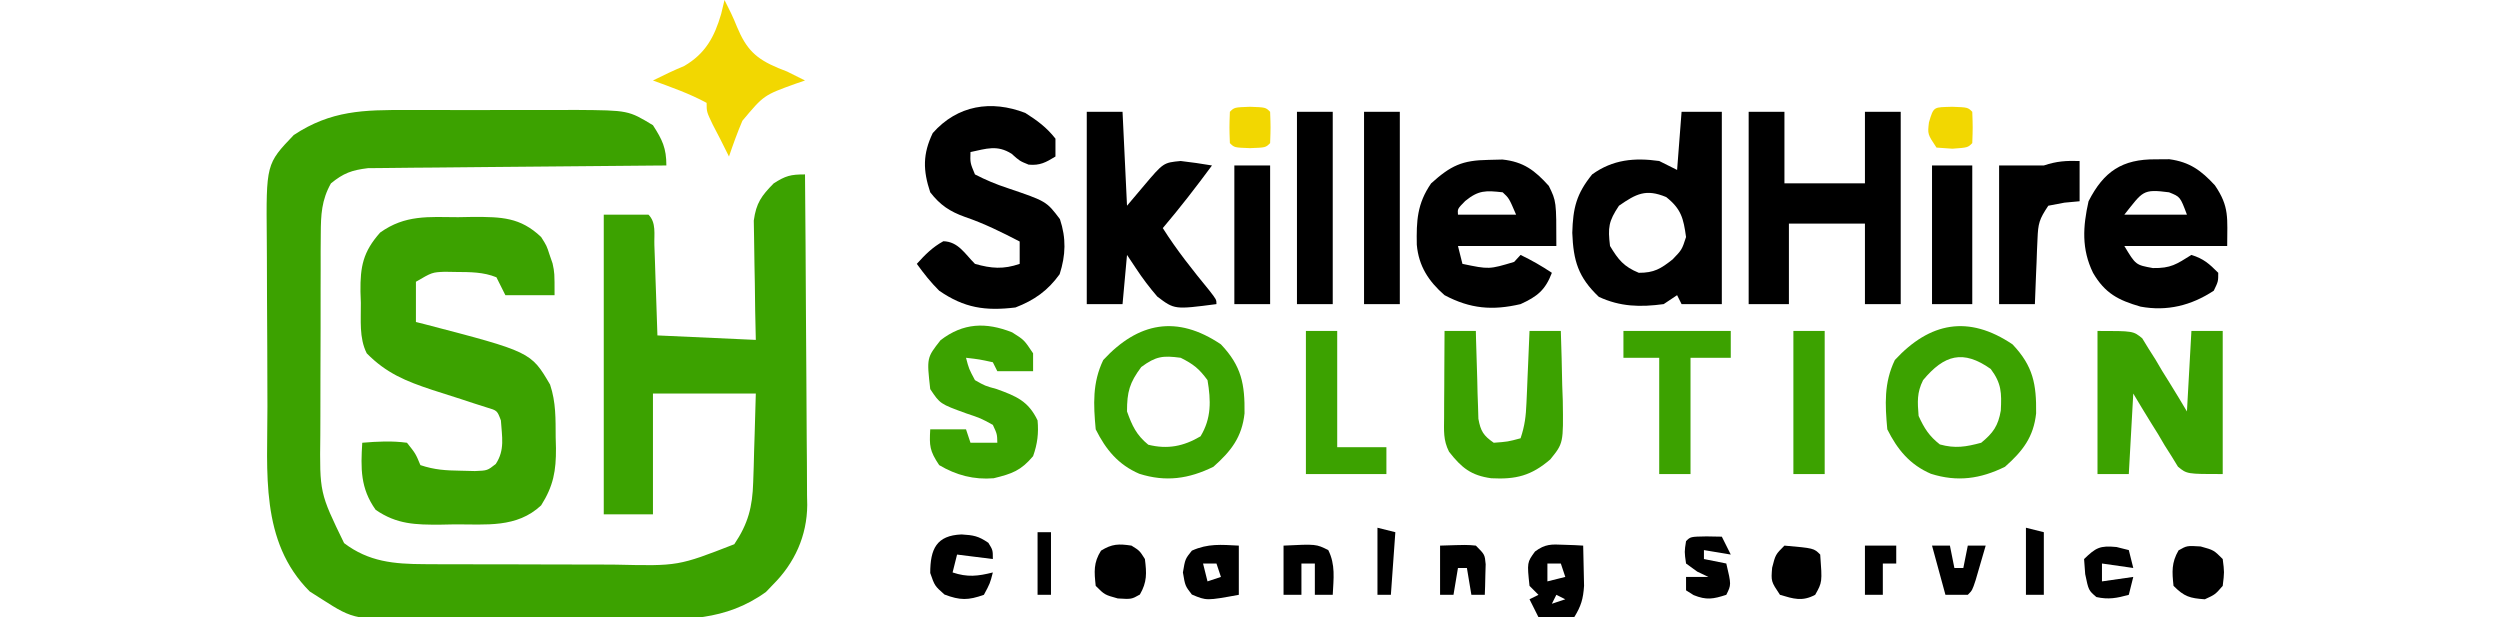 <?xml version="1.0" encoding="UTF-8"?>
<svg xmlns="http://www.w3.org/2000/svg" version="1.1" width="559" height="138">
  <path d="M0 0 C1.362 -0.002 2.724 -0.005 4.086 -0.009 C6.927 -0.013 9.769 -0.007 12.611 0.007 C16.237 0.024 19.864 0.015 23.491 -0.003 C26.299 -0.014 29.106 -0.011 31.914 -0.003 C33.897 -0 35.879 -0.009 37.862 -0.018 C49.403 0.071 49.403 0.071 54.902 3.398 C57.008 6.659 57.902 8.517 57.902 12.398 C57.036 12.404 56.171 12.41 55.279 12.416 C47.112 12.474 38.947 12.546 30.781 12.634 C26.583 12.679 22.385 12.718 18.187 12.745 C14.134 12.771 10.082 12.811 6.029 12.862 C4.485 12.878 2.94 12.89 1.395 12.896 C-0.772 12.906 -2.938 12.934 -5.104 12.966 C-6.337 12.977 -7.569 12.988 -8.839 13 C-12.442 13.441 -14.292 14.109 -17.098 16.398 C-19.207 20.134 -19.355 23.46 -19.372 27.698 C-19.382 28.95 -19.391 30.202 -19.401 31.492 C-19.401 32.851 -19.4 34.211 -19.398 35.57 C-19.402 36.977 -19.407 38.383 -19.411 39.789 C-19.419 42.734 -19.419 45.68 -19.413 48.625 C-19.408 52.378 -19.424 56.131 -19.448 59.885 C-19.462 62.79 -19.463 65.695 -19.46 68.6 C-19.461 69.982 -19.466 71.365 -19.476 72.747 C-19.629 85.583 -19.629 85.583 -14.16 96.836 C-8.64 101.018 -3.023 101.518 3.793 101.544 C4.932 101.55 6.071 101.556 7.244 101.563 C8.463 101.564 9.682 101.565 10.938 101.566 C12.843 101.571 12.843 101.571 14.787 101.576 C17.474 101.582 20.161 101.584 22.848 101.584 C26.255 101.584 29.661 101.597 33.068 101.615 C36.358 101.628 39.648 101.628 42.938 101.629 C44.142 101.636 45.347 101.643 46.588 101.651 C60.549 101.972 60.549 101.972 73.09 97.086 C76.188 92.492 77.153 88.744 77.316 83.223 C77.355 82.066 77.394 80.909 77.434 79.717 C77.465 78.519 77.495 77.32 77.527 76.086 C77.566 74.868 77.605 73.651 77.645 72.396 C77.739 69.397 77.822 66.398 77.902 63.398 C70.312 63.398 62.722 63.398 54.902 63.398 C54.902 72.308 54.902 81.218 54.902 90.398 C51.272 90.398 47.642 90.398 43.902 90.398 C43.902 68.288 43.902 46.178 43.902 23.398 C47.202 23.398 50.502 23.398 53.902 23.398 C55.677 25.173 55.137 27.776 55.219 30.184 C55.261 31.353 55.303 32.523 55.346 33.729 C55.385 34.96 55.424 36.192 55.465 37.461 C55.508 38.697 55.551 39.932 55.596 41.205 C55.702 44.269 55.803 47.334 55.902 50.398 C66.792 50.893 66.792 50.893 77.902 51.398 C77.856 49.291 77.81 47.183 77.762 45.012 C77.73 42.96 77.706 40.908 77.683 38.856 C77.663 37.435 77.635 36.014 77.601 34.593 C77.552 32.545 77.529 30.498 77.512 28.449 C77.48 26.603 77.48 26.603 77.448 24.72 C77.986 20.788 79.151 19.198 81.902 16.398 C84.586 14.69 85.664 14.398 88.902 14.398 C88.995 24.691 89.066 34.983 89.11 45.276 C89.13 50.056 89.159 54.836 89.204 59.615 C89.248 64.232 89.272 68.848 89.282 73.465 C89.289 75.222 89.304 76.98 89.325 78.737 C89.354 81.207 89.358 83.676 89.356 86.146 C89.371 86.866 89.385 87.585 89.4 88.326 C89.345 95.208 86.61 101.266 81.715 106.148 C81.206 106.68 80.696 107.211 80.172 107.758 C71.106 114.312 61.807 113.989 51.059 113.93 C49.322 113.932 47.585 113.936 45.848 113.941 C42.22 113.947 38.593 113.939 34.965 113.92 C30.335 113.897 25.706 113.91 21.076 113.934 C17.493 113.949 13.911 113.944 10.328 113.934 C8.622 113.931 6.916 113.934 5.209 113.944 C-11.859 114.017 -11.859 114.017 -19.098 109.398 C-20.005 108.821 -20.913 108.243 -21.848 107.648 C-33.044 96.452 -31.26 80.935 -31.301 66.191 C-31.304 65.496 -31.306 64.801 -31.309 64.085 C-31.324 60.419 -31.334 56.752 -31.338 53.086 C-31.343 49.326 -31.368 45.567 -31.396 41.807 C-31.415 38.886 -31.42 35.964 -31.421 33.043 C-31.424 31.657 -31.432 30.271 -31.445 28.885 C-31.595 12.058 -31.595 12.058 -25.41 5.586 C-17.069 0.078 -9.776 -0.046 0 0 Z " fill="#3CA200" transform="translate(91.098,24.602)"></path>
  <path d="M0 0 C1.12 -0.02 2.239 -0.04 3.393 -0.061 C9.687 -0.057 13.898 -0 18.562 4.438 C19.805 6.402 19.805 6.402 20.438 8.375 C20.662 9.023 20.886 9.672 21.117 10.34 C21.562 12.438 21.562 12.438 21.562 17.438 C17.933 17.438 14.303 17.438 10.562 17.438 C9.902 16.117 9.242 14.797 8.562 13.438 C5.647 12.25 2.686 12.274 -0.438 12.25 C-1.283 12.236 -2.129 12.222 -3 12.207 C-5.815 12.325 -5.815 12.325 -9.438 14.438 C-9.438 17.407 -9.438 20.378 -9.438 23.438 C-8.49 23.675 -8.49 23.675 -7.523 23.918 C16.269 30.123 16.269 30.123 20.562 37.438 C21.89 41.421 21.786 45.078 21.812 49.25 C21.833 50.045 21.854 50.839 21.875 51.658 C21.908 56.684 21.323 60.072 18.562 64.438 C13.092 69.555 6.239 68.652 -0.812 68.688 C-2.356 68.718 -2.356 68.718 -3.93 68.75 C-9.491 68.779 -13.696 68.707 -18.438 65.438 C-21.891 60.603 -21.779 56.137 -21.438 50.438 C-18.059 50.152 -14.804 49.98 -11.438 50.438 C-9.5 52.875 -9.5 52.875 -8.438 55.438 C-5.244 56.502 -2.793 56.638 0.562 56.688 C2.14 56.726 2.14 56.726 3.75 56.766 C6.544 56.659 6.544 56.659 8.422 55.176 C10.489 52.025 9.796 49.122 9.562 45.438 C8.735 43.236 8.735 43.236 6.433 42.555 C5.513 42.263 4.593 41.97 3.645 41.668 C2.133 41.17 2.133 41.17 0.592 40.662 C-1.532 39.978 -3.657 39.298 -5.783 38.623 C-11.682 36.669 -16.051 34.897 -20.438 30.438 C-22.18 26.952 -21.707 23.029 -21.75 19.188 C-21.779 18.341 -21.808 17.494 -21.838 16.621 C-21.894 11.062 -21.279 7.757 -17.438 3.438 C-11.845 -0.564 -6.65 -0.042 0 0 Z " fill="#3CA200" transform="translate(102.438,48.562)"></path>
  <path d="M0 0 C2.64 0 5.28 0 8 0 C8 5.28 8 10.56 8 16 C13.94 16 19.88 16 26 16 C26 10.72 26 5.44 26 0 C28.64 0 31.28 0 34 0 C34 14.19 34 28.38 34 43 C31.36 43 28.72 43 26 43 C26 37.06 26 31.12 26 25 C20.39 25 14.78 25 9 25 C9 30.94 9 36.88 9 43 C6.03 43 3.06 43 0 43 C0 28.81 0 14.62 0 0 Z " fill="#000000" transform="translate(391,25)"></path>
  <path d="M0 0 C2.97 0 5.94 0 9 0 C9 14.19 9 28.38 9 43 C6.03 43 3.06 43 0 43 C-0.33 42.34 -0.66 41.68 -1 41 C-1.99 41.66 -2.98 42.32 -4 43 C-9.224 43.705 -13.698 43.605 -18.5 41.375 C-23.122 36.984 -24.195 33.328 -24.438 27.062 C-24.278 21.478 -23.52 18.354 -20 14 C-15.368 10.66 -10.55 10.223 -5 11 C-3.68 11.66 -2.36 12.32 -1 13 C-0.67 8.71 -0.34 4.42 0 0 Z M-14 21 C-16.342 24.513 -16.496 25.865 -16 30 C-14.151 33.082 -12.902 34.63 -9.562 36 C-6.142 36 -4.673 35.11 -2 33 C0.08 30.839 0.08 30.839 1 28 C0.421 23.803 -0.083 21.729 -3.438 19.062 C-7.987 17.176 -10.124 18.317 -14 21 Z " fill="#000000" transform="translate(376,25)"></path>
  <path d="M0 0 C2.714 1.727 4.759 3.222 6.75 5.75 C6.75 7.07 6.75 8.39 6.75 9.75 C4.596 11.058 3.297 11.801 0.75 11.562 C-1.25 10.75 -1.25 10.75 -3.062 9.125 C-6.284 7.1 -8.649 7.988 -12.25 8.75 C-12.327 11.172 -12.327 11.172 -11.25 13.75 C-8.755 15.029 -6.571 15.948 -3.938 16.812 C4.736 19.759 4.736 19.759 7.75 23.75 C9.172 28.024 9.053 31.805 7.688 36.062 C5.034 39.744 2.042 41.863 -2.188 43.5 C-8.943 44.319 -13.649 43.617 -19.25 39.75 C-21.17 37.849 -22.652 35.947 -24.25 33.75 C-22.399 31.701 -20.744 30.021 -18.312 28.688 C-14.976 28.789 -13.537 31.463 -11.25 33.75 C-7.583 34.798 -4.866 35.002 -1.25 33.75 C-1.25 32.1 -1.25 30.45 -1.25 28.75 C-5.291 26.658 -9.191 24.716 -13.5 23.25 C-16.883 22.027 -18.992 20.64 -21.25 17.75 C-22.883 12.85 -22.945 9.195 -20.688 4.5 C-15.149 -1.748 -7.63 -2.935 0 0 Z " fill="#000000" transform="translate(229.25,25.25)"></path>
  <path d="M0 0 C1.011 -0.008 2.021 -0.015 3.062 -0.023 C7.61 0.593 10.181 2.487 13.25 5.812 C16.554 10.651 16 13.145 16 19.375 C8.41 19.375 0.82 19.375 -7 19.375 C-4.453 23.619 -4.453 23.619 -0.625 24.312 C3.438 24.383 4.657 23.453 8 21.375 C10.749 22.239 11.955 23.33 14 25.375 C14 27.312 14 27.312 13 29.375 C7.959 32.695 2.555 34.031 -3.371 32.938 C-8.326 31.505 -11.321 29.983 -14 25.375 C-16.594 20.063 -16.268 15.025 -15 9.375 C-11.606 2.708 -7.476 -0.057 0 0 Z M-7 12.375 C-2.38 12.375 2.24 12.375 7 12.375 C5.5 8.375 5.5 8.375 3 7.375 C-2.981 6.595 -2.825 7.156 -7 12.375 Z " fill="#000000" transform="translate(482,35.625)"></path>
  <path d="M0 0 C1.038 -0.026 2.075 -0.052 3.145 -0.078 C7.865 0.431 10.37 2.344 13.5 5.812 C15.188 9.25 15.188 9.25 15.188 19.25 C7.928 19.25 0.667 19.25 -6.812 19.25 C-6.482 20.57 -6.152 21.89 -5.812 23.25 C0.156 24.494 0.156 24.494 5.75 22.812 C6.224 22.297 6.699 21.781 7.188 21.25 C9.681 22.454 11.869 23.704 14.188 25.25 C12.72 29.119 10.929 30.542 7.188 32.25 C0.909 33.715 -4.053 33.311 -9.812 30.25 C-13.371 27.148 -15.587 23.768 -16.016 18.98 C-16.114 13.636 -15.951 9.795 -12.812 5.25 C-8.404 1.272 -5.887 0.087 0 0 Z M-5.188 9.188 C-6.916 10.943 -6.916 10.943 -6.812 12.25 C-2.522 12.25 1.768 12.25 6.188 12.25 C4.609 8.566 4.609 8.566 3.188 7.25 C-0.579 6.832 -2.196 6.747 -5.188 9.188 Z " fill="#000000" transform="translate(332.812,35.75)"></path>
  <path d="M0 0 C2.64 0 5.28 0 8 0 C8.33 6.93 8.66 13.86 9 21 C10.856 18.803 10.856 18.803 12.75 16.562 C17.14 11.368 17.14 11.368 21 11 C23.341 11.273 25.678 11.598 28 12 C24.464 16.788 20.855 21.465 17 26 C20.119 30.938 23.691 35.409 27.391 39.926 C29 42 29 42 29 43 C19.617 44.222 19.617 44.222 15.781 41.324 C14.024 39.288 12.474 37.248 11 35 C10.34 34.01 9.68 33.02 9 32 C8.67 35.63 8.34 39.26 8 43 C5.36 43 2.72 43 0 43 C0 28.81 0 14.62 0 0 Z " fill="#000000" transform="translate(243,25)"></path>
  <path d="M0 0 C8 0 8 0 10.01 1.652 C10.701 2.783 10.701 2.783 11.406 3.938 C11.922 4.75 12.438 5.562 12.969 6.398 C13.474 7.257 13.979 8.115 14.5 9 C15.036 9.859 15.572 10.717 16.125 11.602 C17.442 13.719 18.725 15.857 20 18 C20.33 12.06 20.66 6.12 21 0 C23.31 0 25.62 0 28 0 C28 10.56 28 21.12 28 32 C20 32 20 32 17.99 30.348 C17.529 29.594 17.069 28.839 16.594 28.062 C16.078 27.25 15.562 26.438 15.031 25.602 C14.526 24.743 14.021 23.885 13.5 23 C12.964 22.141 12.428 21.283 11.875 20.398 C10.558 18.281 9.275 16.143 8 14 C7.67 19.94 7.34 25.88 7 32 C4.69 32 2.38 32 0 32 C0 21.44 0 10.88 0 0 Z " fill="#3CA200" transform="translate(469,74)"></path>
  <path d="M0 0 C4.623 4.86 5.363 8.926 5.277 15.43 C4.706 20.721 2.297 23.854 -1.688 27.375 C-7.2 30.079 -12.331 30.814 -18.25 28.938 C-22.939 26.916 -25.72 23.559 -28 19 C-28.507 13.445 -28.763 8.582 -26.312 3.5 C-18.491 -4.956 -9.851 -6.639 0 0 Z M-20 8 C-21.41 10.82 -21.245 12.87 -21 16 C-19.737 18.778 -18.648 20.491 -16.25 22.375 C-12.818 23.328 -10.422 22.917 -7 22 C-4.331 19.81 -3.212 18.229 -2.621 14.809 C-2.419 10.861 -2.458 8.722 -4.875 5.5 C-11.044 1.146 -15.246 2.295 -20 8 Z " fill="#3CA200" transform="translate(450,77)"></path>
  <path d="M0 0 C4.623 4.86 5.363 8.926 5.277 15.43 C4.706 20.721 2.297 23.854 -1.688 27.375 C-7.2 30.079 -12.331 30.814 -18.25 28.938 C-22.939 26.916 -25.72 23.559 -28 19 C-28.507 13.445 -28.763 8.582 -26.312 3.5 C-18.491 -4.956 -9.851 -6.639 0 0 Z M-17.812 5.062 C-20.443 8.595 -21 10.609 -21 15 C-19.845 18.221 -18.902 20.259 -16.25 22.438 C-11.939 23.515 -8.356 22.8 -4.562 20.562 C-2.115 16.548 -2.224 12.574 -3 8 C-4.885 5.424 -6.193 4.403 -9 3 C-12.994 2.467 -14.517 2.646 -17.812 5.062 Z " fill="#3CA200" transform="translate(273,77)"></path>
  <path d="M0 0 C2.688 1.688 2.688 1.688 4.688 4.688 C4.688 6.008 4.688 7.327 4.688 8.688 C2.047 8.688 -0.593 8.688 -3.312 8.688 C-3.643 8.027 -3.973 7.367 -4.312 6.688 C-7.342 6.03 -7.342 6.03 -10.312 5.688 C-9.663 8.162 -9.663 8.162 -8.312 10.688 C-6.069 11.965 -6.069 11.965 -3.438 12.688 C0.889 14.265 3.611 15.336 5.688 19.688 C5.953 22.577 5.66 24.953 4.688 27.688 C1.939 30.935 0.009 31.609 -4.125 32.625 C-8.549 32.986 -12.493 31.947 -16.312 29.688 C-18.464 26.46 -18.513 25.403 -18.312 21.688 C-15.672 21.688 -13.033 21.688 -10.312 21.688 C-9.982 22.677 -9.652 23.668 -9.312 24.688 C-7.332 24.688 -5.353 24.688 -3.312 24.688 C-3.354 22.745 -3.354 22.745 -4.312 20.688 C-7.012 19.209 -7.012 19.209 -10.25 18.125 C-16.107 15.996 -16.107 15.996 -18.312 12.688 C-19.102 5.691 -19.102 5.691 -16 1.75 C-10.948 -2.127 -5.868 -2.325 0 0 Z " fill="#3CA200" transform="translate(226.312,74.312)"></path>
  <path d="M0 0 C2.31 0 4.62 0 7 0 C7.015 0.651 7.029 1.301 7.044 1.972 C7.119 4.919 7.215 7.866 7.312 10.812 C7.335 11.837 7.358 12.861 7.381 13.916 C7.416 14.899 7.452 15.882 7.488 16.895 C7.514 17.801 7.541 18.706 7.568 19.64 C8.077 22.421 8.692 23.392 11 25 C14.149 24.767 14.149 24.767 17 24 C17.952 21.145 18.19 19.091 18.316 16.113 C18.358 15.175 18.4 14.238 18.443 13.271 C18.483 12.295 18.522 11.319 18.562 10.312 C18.606 9.324 18.649 8.336 18.693 7.318 C18.799 4.879 18.901 2.44 19 0 C21.31 0 23.62 0 26 0 C26.146 4.041 26.234 8.082 26.312 12.125 C26.354 13.267 26.396 14.409 26.439 15.586 C26.578 25.091 26.578 25.091 23.652 28.715 C19.402 32.377 15.946 33.23 10.438 32.938 C5.938 32.315 3.822 30.616 1 27 C-0.331 24.338 -0.113 22.313 -0.098 19.336 C-0.094 18.214 -0.091 17.093 -0.088 15.938 C-0.08 14.762 -0.071 13.586 -0.062 12.375 C-0.058 11.192 -0.053 10.008 -0.049 8.789 C-0.037 5.859 -0.021 2.93 0 0 Z " fill="#3CA200" transform="translate(323,74)"></path>
  <path d="M0 0 C2.64 0 5.28 0 8 0 C8 14.19 8 28.38 8 43 C5.36 43 2.72 43 0 43 C0 28.81 0 14.62 0 0 Z " fill="#000000" transform="translate(305,25)"></path>
  <path d="M0 0 C2.64 0 5.28 0 8 0 C8 14.19 8 28.38 8 43 C5.36 43 2.72 43 0 43 C0 28.81 0 14.62 0 0 Z " fill="#000000" transform="translate(290,25)"></path>
  <path d="M0 0 C0 2.97 0 5.94 0 9 C-1.114 9.103 -2.228 9.206 -3.375 9.312 C-4.571 9.539 -5.768 9.766 -7 10 C-9.051 13.077 -9.273 13.936 -9.414 17.449 C-9.472 18.721 -9.472 18.721 -9.531 20.018 C-9.578 21.339 -9.578 21.339 -9.625 22.688 C-9.683 24.027 -9.683 24.027 -9.742 25.393 C-9.836 27.595 -9.922 29.797 -10 32 C-12.64 32 -15.28 32 -18 32 C-18 21.77 -18 11.54 -18 1 C-14.667 1 -11.333 1 -8 1 C-5.072 0.024 -3.044 -0.082 0 0 Z " fill="#000000" transform="translate(465,36)"></path>
  <path d="M0 0 C7.92 0 15.84 0 24 0 C24 1.98 24 3.96 24 6 C21.03 6 18.06 6 15 6 C15 14.58 15 23.16 15 32 C12.69 32 10.38 32 8 32 C8 23.42 8 14.84 8 6 C5.36 6 2.72 6 0 6 C0 4.02 0 2.04 0 0 Z " fill="#3CA200" transform="translate(363,74)"></path>
  <path d="M0 0 C1.015 1.977 1.973 3.931 2.789 6 C4.887 11.019 6.981 13.113 12 15.211 C12.66 15.471 13.32 15.732 14 16 C15.339 16.655 16.674 17.319 18 18 C17.325 18.231 16.649 18.461 15.953 18.699 C8.788 21.28 8.788 21.28 4 27 C2.873 29.643 1.924 32.273 1 35 C0 33 0 33 -1 31 C-1.536 29.969 -2.072 28.938 -2.625 27.875 C-4 25 -4 25 -4 23 C-7.847 20.916 -11.901 19.503 -16 18 C-13.682 16.841 -11.396 15.748 -9 14.75 C-4.274 11.993 -2.247 8.262 -0.75 3.125 C-0.379 1.578 -0.379 1.578 0 0 Z " fill="#F2D701" transform="translate(162,0)"></path>
  <path d="M0 0 C2.31 0 4.62 0 7 0 C7 8.58 7 17.16 7 26 C10.63 26 14.26 26 18 26 C18 27.98 18 29.96 18 32 C12.06 32 6.12 32 0 32 C0 21.44 0 10.88 0 0 Z " fill="#3CA200" transform="translate(292,74)"></path>
  <path d="M0 0 C2.97 0 5.94 0 9 0 C9 10.23 9 20.46 9 31 C6.03 31 3.06 31 0 31 C0 20.77 0 10.54 0 0 Z " fill="#000000" transform="translate(432,37)"></path>
  <path d="M0 0 C2.64 0 5.28 0 8 0 C8 10.23 8 20.46 8 31 C5.36 31 2.72 31 0 31 C0 20.77 0 10.54 0 0 Z " fill="#000000" transform="translate(276,37)"></path>
  <path d="M0 0 C2.31 0 4.62 0 7 0 C7 10.56 7 21.12 7 32 C4.69 32 2.38 32 0 32 C0 21.44 0 10.88 0 0 Z " fill="#3CA200" transform="translate(401,74)"></path>
  <path d="M0 0 C1.212 0.041 1.212 0.041 2.449 0.082 C3.064 0.117 3.679 0.152 4.312 0.188 C4.367 2.104 4.405 4.021 4.438 5.938 C4.461 7.005 4.484 8.072 4.508 9.172 C4.317 12.112 3.839 13.711 2.312 16.188 C-0.328 16.188 -2.967 16.188 -5.688 16.188 C-6.348 14.867 -7.008 13.547 -7.688 12.188 C-7.027 11.857 -6.367 11.527 -5.688 11.188 C-6.348 10.527 -7.008 9.867 -7.688 9.188 C-8.245 3.95 -8.245 3.95 -6.461 1.508 C-4.165 -0.201 -2.829 -0.123 0 0 Z M-3.688 4.188 C-3.688 5.508 -3.688 6.827 -3.688 8.188 C-2.368 7.857 -1.048 7.527 0.312 7.188 C-0.018 6.197 -0.347 5.207 -0.688 4.188 C-1.677 4.188 -2.667 4.188 -3.688 4.188 Z M-1.688 11.188 C-2.018 11.848 -2.348 12.508 -2.688 13.188 C-1.698 12.857 -0.708 12.527 0.312 12.188 C-0.347 11.857 -1.008 11.527 -1.688 11.188 Z " fill="#000000" transform="translate(349.688,121.812)"></path>
  <path d="M0 0 C2.666 0.167 3.766 0.339 6 1.875 C7 3.5 7 3.5 7 5.5 C4.36 5.17 1.72 4.84 -1 4.5 C-1.33 5.82 -1.66 7.14 -2 8.5 C1.325 9.608 3.622 9.345 7 8.5 C6.375 10.938 6.375 10.938 5 13.5 C1.483 14.75 -0.318 14.758 -3.812 13.438 C-6 11.5 -6 11.5 -7 8.625 C-7 3.23 -5.598 0.227 0 0 Z " fill="#000000" transform="translate(215,119.5)"></path>
  <path d="M0 0 C0 3.63 0 7.26 0 11 C-7.233 12.326 -7.233 12.326 -10.5 10.938 C-12 9 -12 9 -12.5 6 C-12 3 -12 3 -10.5 1.125 C-6.877 -0.505 -3.955 -0.198 0 0 Z M-8 4 C-7.67 5.32 -7.34 6.64 -7 8 C-6.01 7.67 -5.02 7.34 -4 7 C-4.33 6.01 -4.66 5.02 -5 4 C-5.99 4 -6.98 4 -8 4 Z " fill="#000000" transform="translate(277,122)"></path>
  <path d="M0 0 C6.577 0.577 6.577 0.577 8 2 C8.458 8.185 8.458 8.185 6.875 11 C3.982 12.543 2.064 11.913 -1 11 C-3 8 -3 8 -2.75 4.938 C-2 2 -2 2 0 0 Z " fill="#000000" transform="translate(399,122)"></path>
  <path d="M0 0 C1.134 0.021 2.269 0.041 3.438 0.062 C4.098 1.383 4.758 2.703 5.438 4.062 C2.467 3.567 2.467 3.567 -0.562 3.062 C-0.562 3.723 -0.562 4.383 -0.562 5.062 C1.087 5.393 2.737 5.723 4.438 6.062 C5.562 10.812 5.562 10.812 4.438 13.062 C1.51 14.012 0.009 14.294 -2.875 13.125 C-3.432 12.774 -3.989 12.424 -4.562 12.062 C-4.562 11.072 -4.562 10.082 -4.562 9.062 C-2.913 9.062 -1.262 9.062 0.438 9.062 C-0.388 8.671 -1.212 8.279 -2.062 7.875 C-2.888 7.277 -3.712 6.679 -4.562 6.062 C-4.938 3.438 -4.938 3.438 -4.562 1.062 C-3.562 0.062 -3.562 0.062 0 0 Z " fill="#000000" transform="translate(381.562,119.938)"></path>
  <path d="M0 0 C1.812 1.125 1.812 1.125 3 3 C3.397 6.176 3.499 8.14 1.875 10.938 C0 12 0 12 -3.062 11.812 C-6 11 -6 11 -8 9 C-8.334 5.863 -8.528 3.834 -6.812 1.125 C-4.345 -0.407 -2.855 -0.428 0 0 Z " fill="#000000" transform="translate(253,122)"></path>
  <path d="M0 0 C2.938 0.812 2.938 0.812 4.938 2.812 C5.312 5.75 5.312 5.75 4.938 8.812 C3.25 10.75 3.25 10.75 0.938 11.812 C-2.433 11.572 -3.65 11.225 -6.062 8.812 C-6.396 5.682 -6.539 3.634 -4.938 0.875 C-3.062 -0.188 -3.062 -0.188 0 0 Z " fill="#000000" transform="translate(492.062,122.188)"></path>
  <path d="M0 0 C7.284 -0.358 7.284 -0.358 10 1 C11.64 4.28 11.178 7.371 11 11 C9.68 11 8.36 11 7 11 C7 8.69 7 6.38 7 4 C6.01 4 5.02 4 4 4 C4 6.31 4 8.62 4 11 C2.68 11 1.36 11 0 11 C0 7.37 0 3.74 0 0 Z " fill="#000000" transform="translate(287,122)"></path>
  <path d="M0 0 C0.907 0.227 1.815 0.454 2.75 0.688 C3.08 2.007 3.41 3.328 3.75 4.688 C1.44 4.357 -0.87 4.027 -3.25 3.688 C-3.25 5.008 -3.25 6.327 -3.25 7.688 C0.215 7.192 0.215 7.192 3.75 6.688 C3.42 8.008 3.09 9.328 2.75 10.688 C0.09 11.426 -1.785 11.791 -4.5 11.188 C-6.25 9.688 -6.25 9.688 -7 6.062 C-7.082 4.949 -7.165 3.835 -7.25 2.688 C-4.613 0.152 -3.741 -0.36 0 0 Z " fill="#000000" transform="translate(473.25,122.312)"></path>
  <path d="M0 0 C1.32 0 2.64 0 4 0 C4.33 1.65 4.66 3.3 5 5 C5.66 5 6.32 5 7 5 C7.33 3.35 7.66 1.7 8 0 C9.32 0 10.64 0 12 0 C11.525 1.647 11.045 3.293 10.562 4.938 C10.296 5.854 10.029 6.771 9.754 7.715 C9 10 9 10 8 11 C6.35 11 4.7 11 3 11 C2.01 7.37 1.02 3.74 0 0 Z " fill="#000000" transform="translate(432,122)"></path>
  <path d="M0 0 C6.055 -0.195 6.055 -0.195 8 0 C10 2 10 2 10.195 4.164 C10.172 4.976 10.149 5.788 10.125 6.625 C10.107 7.442 10.089 8.26 10.07 9.102 C10.036 10.041 10.036 10.041 10 11 C9.01 11 8.02 11 7 11 C6.67 9.02 6.34 7.04 6 5 C5.34 5 4.68 5 4 5 C3.67 6.98 3.34 8.96 3 11 C2.01 11 1.02 11 0 11 C0 7.37 0 3.74 0 0 Z " fill="#000000" transform="translate(322,122)"></path>
  <path d="M0 0 C3.5 0.125 3.5 0.125 4.5 1.125 C4.625 4.625 4.625 4.625 4.5 8.125 C3.5 9.125 3.5 9.125 0.062 9.375 C-1.113 9.293 -2.289 9.21 -3.5 9.125 C-5.5 6.125 -5.5 6.125 -5.188 3.5 C-4.117 -0.2 -4.096 0.146 0 0 Z " fill="#F2D701" transform="translate(436.5,23.875)"></path>
  <path d="M0 0 C3.5 0.125 3.5 0.125 4.5 1.125 C4.625 4.625 4.625 4.625 4.5 8.125 C3.5 9.125 3.5 9.125 0 9.25 C-3.5 9.125 -3.5 9.125 -4.5 8.125 C-4.625 4.625 -4.625 4.625 -4.5 1.125 C-3.5 0.125 -3.5 0.125 0 0 Z " fill="#F2D701" transform="translate(279.5,23.875)"></path>
  <path d="M0 0 C1.32 0.33 2.64 0.66 4 1 C4 5.62 4 10.24 4 15 C2.68 15 1.36 15 0 15 C0 10.05 0 5.1 0 0 Z " fill="#000000" transform="translate(453,118)"></path>
  <path d="M0 0 C2.31 0 4.62 0 7 0 C7 1.32 7 2.64 7 4 C6.01 4 5.02 4 4 4 C4 6.31 4 8.62 4 11 C2.68 11 1.36 11 0 11 C0 7.37 0 3.74 0 0 Z " fill="#000000" transform="translate(417,122)"></path>
  <path d="M0 0 C1.32 0.33 2.64 0.66 4 1 C3.67 5.62 3.34 10.24 3 15 C2.01 15 1.02 15 0 15 C0 10.05 0 5.1 0 0 Z " fill="#000000" transform="translate(308,118)"></path>
  <path d="M0 0 C0.99 0 1.98 0 3 0 C3 4.62 3 9.24 3 14 C2.01 14 1.02 14 0 14 C0 9.38 0 4.76 0 0 Z " fill="#000000" transform="translate(232,119)"></path>
</svg>
